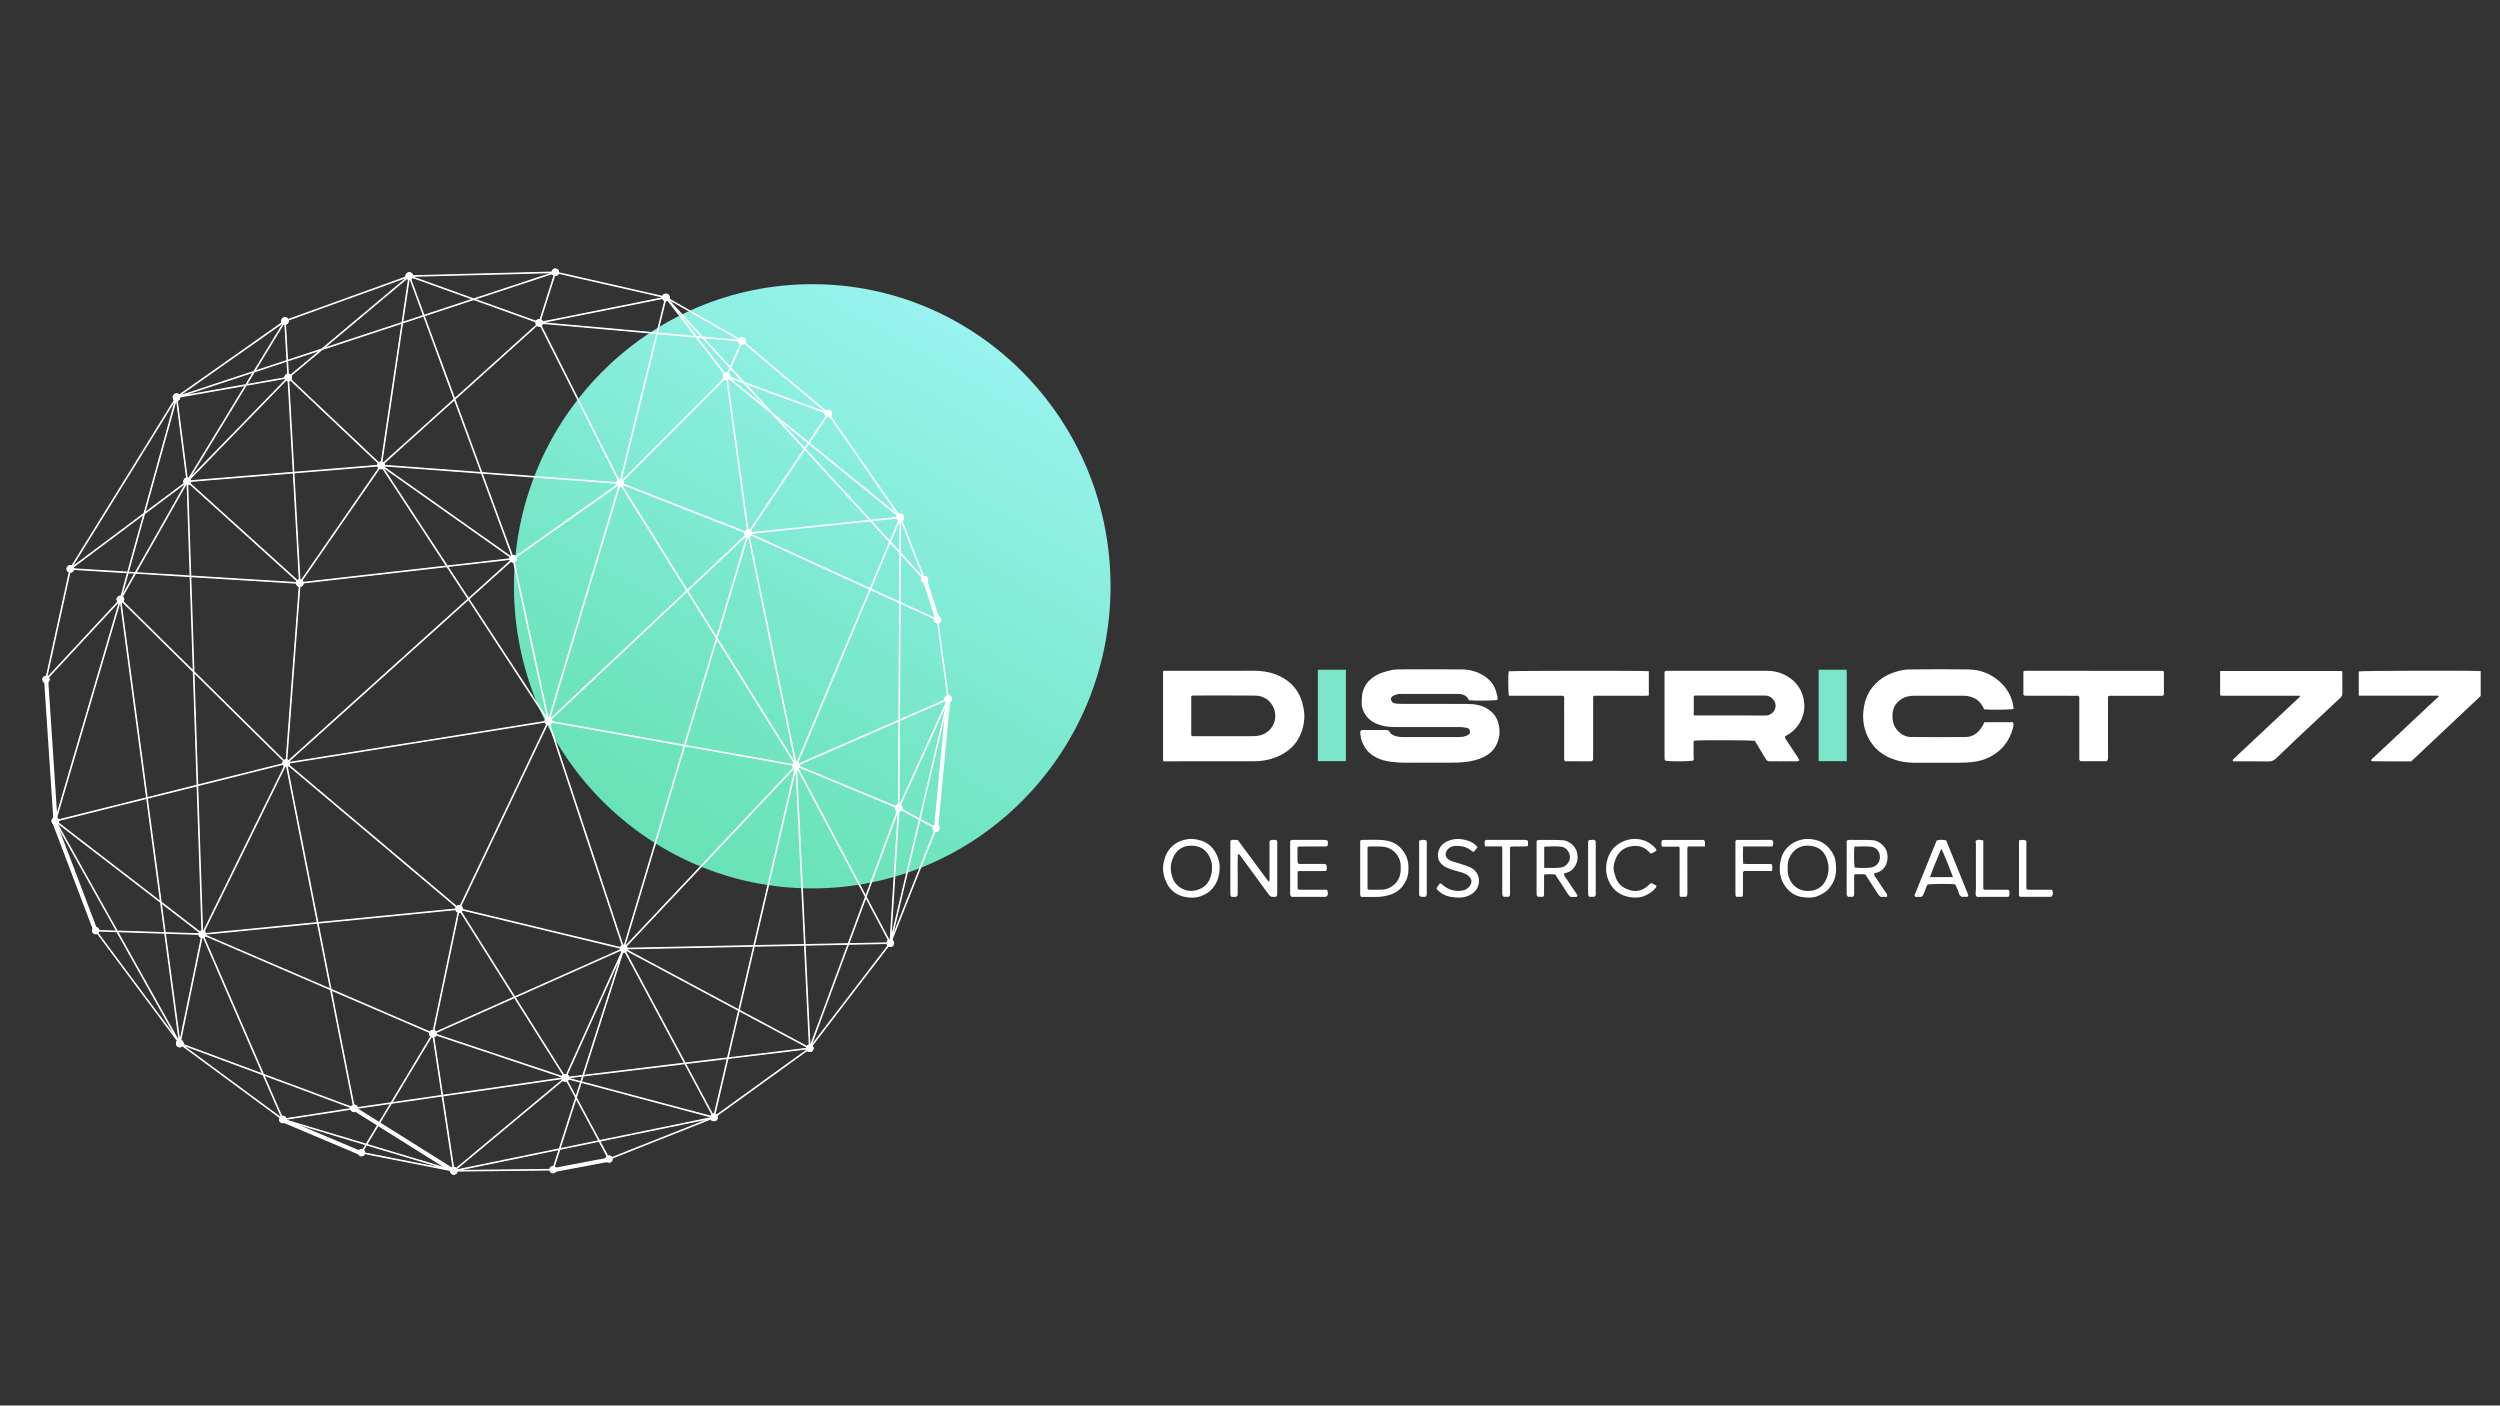 <?xml version="1.0" encoding="utf-8"?>
<!-- Generator: Adobe Illustrator 27.0.1, SVG Export Plug-In . SVG Version: 6.00 Build 0)  -->
<svg version="1.1" id="Слой_1" xmlns="http://www.w3.org/2000/svg" xmlns:xlink="http://www.w3.org/1999/xlink" x="0px" y="0px"
	 viewBox="0 0 1366 768" style="enable-background:new 0 0 1366 768;" xml:space="preserve">
<rect x="0" y="0" width="1366" height="768" fill="#333333" stroke="none"/>
<style type="text/css">
	.st0{fill:url(#SVGID_1_);}
	.st1{fill:#FFFFFF;stroke:#FFFFFF;stroke-width:0.586;}
	.st2{fill:#FFFFFF;stroke:#FFFFFF;stroke-width:0.826;stroke-miterlimit:10;}
	.st3{fill:#7AE5C9;}
	.st4{fill:#FFFFFF;}
</style>
<g>
	<g>
		<linearGradient id="SVGID_1_" gradientUnits="userSpaceOnUse" x1="361.521" y1="462.88" x2="526.104" y2="177.815">
			<stop  offset="0" style="stop-color:#68E2B6"/>
			<stop  offset="0.297" style="stop-color:#73E6C3"/>
			<stop  offset="0.845" style="stop-color:#90F0E5"/>
			<stop  offset="1" style="stop-color:#99F3F0"/>
		</linearGradient>
		<ellipse class="st0" cx="443.81" cy="320.35" rx="162.99" ry="165.07"/>
		<g>
			<path class="st1" d="M247.95,639.88c-0.01,0-0.02,0-0.03,0l-50.43-9.92c-0.05-0.01-0.09-0.04-0.11-0.09
				c-0.02-0.05-0.02-0.1,0.01-0.14l2.56-4.26l-45.47-13.65l0,0h0c0,0,0,0,0,0l0,0c0,0-0.01,0-0.01-0.01l0,0c0,0,0,0,0,0h0
				c0,0,0.01,0,0,0c0,0,0,0,0,0c0,0,0,0,0,0h0c-0.01,0-0.01-0.01-0.02-0.01l-56.28-41.5h0l0,0c0,0,0,0,0,0h0c0,0,0,0,0,0h0
				c0,0,0,0,0,0h0c0,0,0.01,0,0,0c0,0,0,0,0,0h0h0c0,0,0,0,0,0l0,0c0,0,0,0,0,0l0,0c0,0,0,0,0,0l0,0c0,0,0,0,0,0h0c0,0,0,0,0,0
				c0,0,0,0,0,0c0,0,0,0,0,0c0,0,0,0,0,0c0,0,0,0,0,0l0,0c0,0,0,0,0,0v0c0,0,0,0,0,0c0,0,0,0,0,0l-45.95-61.68
				c-0.04-0.05-0.04-0.11-0.01-0.16c0.03-0.05,0.07-0.07,0.14-0.08l11.41,0.38L30.1,448.65c-0.01-0.03-0.02-0.06-0.02-0.08v0
				c0,0,0,0,0,0v0l0,0c0-0.01,0-0.02,0.01-0.03l35.38-120.4l-40.21,43.24c-0.05,0.05-0.12,0.07-0.19,0.03
				c-0.06-0.03-0.09-0.1-0.08-0.17l13.28-60.42c0-0.02,0.01-0.03,0.02-0.05l0,0c0,0,0,0,0,0l0,0c0,0,0,0,0,0l58.03-93.8
				c0-0.01,0.01-0.02,0.02-0.03v0l0,0c0,0,0.01-0.01,0.01-0.01l0,0c0,0,0,0,0,0l0,0c0,0,0,0,0.01,0l59.27-41.69c0,0,0,0,0.01,0l0,0
				c0,0,0,0,0,0c0,0,0,0,0,0c0.01-0.01,0.02-0.01,0.03-0.01l67.9-24.52c0.01,0,0.02-0.01,0.02-0.01c0.01,0,0.02,0,0.03,0l79.81-2.07
				c0.01,0,0.02,0,0.02,0l0,0c0,0,0,0,0,0c0.01,0,0.01,0,0.02,0l60.4,13.76c0.01,0,0.02,0,0.02,0.01l0,0l0,0
				c0.01,0,0.02,0.01,0.02,0.01l41.61,23.73c0.01,0.01,0.02,0.01,0.02,0.02l47.14,39.69c0.01,0.01,0.02,0.02,0.03,0.03l39.31,56.77
				c0.01,0.01,0.01,0.02,0.02,0.02c0,0,0,0,0,0v0c0,0,0,0.01,0,0.01l13.26,33.95c0.03,0.07,0,0.15-0.06,0.19
				c-0.07,0.04-0.14,0.03-0.2-0.03l-13.1-14.29l-0.15,26.66l20.51,9.37c0.05,0.02,0.08,0.07,0.09,0.12l5.85,43.25
				c0,0.01,0,0.03,0,0.04c0,0.01,0,0.01,0,0.02l-15.58,65.68l8.82,4.76c0.07,0.04,0.1,0.12,0.07,0.19l-24.96,62.8c0,0,0,0,0,0l0,0
				c0,0,0,0,0,0l0,0v0l0,0v0l0,0c0,0,0,0,0,0l0,0c0,0,0,0,0,0c-0.01,0.01-0.01,0.02-0.02,0.03l-44.02,57.45c0,0,0,0,0,0l0,0l0,0l0,0
				c0,0,0,0,0,0l0,0l0,0c0,0,0,0,0,0l0,0c0,0,0,0,0,0c0,0,0,0,0,0c0,0,0,0,0,0c-0.01,0.01-0.02,0.02-0.03,0.03l-52.36,37.78
				c-0.01,0.01-0.02,0.02-0.04,0.02l-57.32,22.75c-0.08,0.03-0.16,0-0.19-0.07l-5.27-9.79L305.86,628l-3.56,11.15
				c-0.02,0.06-0.08,0.11-0.15,0.11L247.95,639.88C247.95,639.88,247.95,639.88,247.95,639.88z M305.51,628.07l-55.95,11.49
				l52.48-0.61L305.51,628.07z M200.4,625.3l47.35,14.21l-6.18-40.68l-27.7,4.01L200.4,625.3z M308.86,589.17l-60.34,50.28
				l57.1-11.72l8.94-27.97L308.86,589.17z M241.89,598.79l6.17,40.65l60.33-50.27L241.89,598.79z M197.76,629.7l47.11,9.26
				l-44.62-13.4L197.76,629.7z M327.68,623.52l5.16,9.59l55.55-22.05L327.68,623.52z M314.76,600.15l-8.79,27.51l21.24-4.36
				L314.76,600.15z M155.21,611.73l44.89,13.47l13.39-22.31l-19.93,2.88l0,0L155.21,611.73z M314.89,599.74l12.64,23.5l61.88-12.7
				l-71.85-19.14L314.89,599.74z M144.15,587.43l10.45,24.08l38.33-5.94L144.15,587.43z M99.2,570.71l54.94,40.5l-10.39-23.94
				L99.2,570.71z M317.65,591.1l72.13,19.21l-15.58-29.12l-55.53,6.72L317.65,591.1z M397.78,578.33l-7.45,31.85L441.87,573
				L397.78,578.33z M374.53,581.15l15.49,28.97l7.42-31.74L374.53,581.15z M180.97,540.97l12.69,64.49l20.03-2.9l22.65-37.72
				L180.97,540.97z M143.98,587.03l49.36,18.35l-12.71-64.57l-69.76-30.08L143.98,587.03z M236.48,565.21l-22.39,37.29l27.45-3.97
				L236.48,565.21z M309.21,589.18l5.48,10.18l2.57-8.04L309.21,589.18z M236.76,564.99l5.08,33.49l66.4-9.61L236.76,564.99z
				 M309.73,588.99l7.63,2.03l0.98-3.07L309.73,588.99z M339.78,520.85l-30.62,67.9l9.28-1.12L339.78,520.85z M236.99,564.74
				l71.56,23.91l-27.42-43.58L236.99,564.74z M281.41,544.94l27.47,43.67l31.56-69.98L281.41,544.94z M340.79,518.71l-22.01,68.87
				l55.27-6.69L340.79,518.71z M98.4,570.09l45.18,16.8l-32.96-75.93L98.4,570.09z M341.13,518.69l33.25,62.16l23.15-2.8l6.06-25.92
				L341.13,518.69z M403.87,552.29l-6.01,25.73l44.1-5.34L403.87,552.29z M403.94,551.98l38.35,20.53l-2.69-56.07L412.11,517
				L403.94,551.98z M439.91,516.43l2.66,55.58l20.76-56.06L439.91,516.43z M463.66,515.94l-20.71,55.92l43.2-56.38L463.66,515.94z
				 M64.22,509.05l33.74,60.34l-7.95-59.49L64.22,509.05z M90.32,509.92l7.93,59.34l12.12-58.67L90.32,509.92z M52.58,508.67
				l44.35,59.53l-33.07-59.15L52.58,508.67z M180.9,540.6l55.55,23.95l14.2-67.72l-76.88,7.56L180.9,540.6z M250.92,497.06
				l-14.14,67.44l44.18-19.7L250.92,497.06z M341.35,518.46l62.31,33.36l8.14-34.81L341.35,518.46z M251.19,496.9l30.06,47.78
				l59.03-26.31L251.19,496.9z M111.18,510.54l69.38,29.91l-7.09-36.03L111.18,510.54z M434.76,418.77l-93.64,99.38l70.75-1.46
				L434.76,418.77z M251.07,496.55l89.45,21.55l-40.86-123.61L251.07,496.55z M299.92,394.28l40.83,123.52l33.1-110.32
				L299.92,394.28z M374.15,407.53l-33.06,110.2l93.64-99.38L374.15,407.53z M434.94,419.36l-22.75,97.33l27.39-0.57L434.94,419.36z
				 M435.23,418.93l4.66,97.19l23.55-0.49l9.47-25.58L435.23,418.93z M473.11,490.42l-9.33,25.21l22.44-0.46L473.11,490.42z
				 M473.25,490.03l13.1,24.72l4.48-72.21L473.25,490.03z M491.2,441.76l-4.45,71.77l15.6-65.75L491.2,441.76z M502.62,447.93
				l-15.51,65.36l24.13-60.7L502.62,447.93z M90.28,509.61l19.81,0.66l-21.98-16.93L90.28,509.61z M156.35,417.48l-45.52,92.78
				l62.57-6.15L156.35,417.48z M88.05,492.91l22.35,17.21l-2.68-80.77l-27.25,6.82L88.05,492.91z M108.02,429.27l2.68,80.55
				l45.43-92.59L108.02,429.27z M64.05,508.74l25.92,0.86l-2.21-16.53l-57.02-43.91L64.05,508.74z M156.65,417.41l17.06,86.68
				l76.76-7.54L156.65,417.41z M156.77,417.1l94.03,79.3l48.63-102.13L156.77,417.1z M30.58,448.65l57.12,43.99l-7.54-56.4
				L30.58,448.65z M435.38,418.56l37.68,71.11l17.8-48.07L435.38,418.56z M65.74,328.29L30.46,448.36l49.67-12.43L65.74,328.29z
				 M491.26,441.44l11.16,6.03l15.2-64.05L491.26,441.44z M435.44,418.25l55.47,23.03l0.26-47.41L435.44,418.25z M491.47,393.73
				l-0.26,47.05l26.6-58.58L491.47,393.73z M66.01,327.98l14.42,107.88l27.28-6.83l-2.06-61.93L66.01,327.98z M105.97,367.42
				l2.05,61.53l48.1-12.04L105.97,367.42z M374.24,407.24l60.48,10.8l-43.03-68.97L374.24,407.24z M475.58,322.06l-40.25,95.89
				l55.83-24.43l0.35-64.19L475.58,322.06z M409.04,291.69l26.05,126.04l40.21-95.79L409.04,291.69z M391.81,348.67l42.9,68.76
				L408.8,292.05L391.81,348.67z M255.97,327.53l-99.06,89.24l142.52-22.8L255.97,327.53z M105.95,366.97l50.33,49.69l7.36-97.93
				l-59.41-3.66L105.95,366.97z M163.95,318.72l-7.35,97.91l99.2-89.36l-11.58-17.69L163.95,318.72z M300.02,393.98l73.92,13.2
				l17.54-58.46l-16.03-25.69L300.02,393.98z M338.86,264.38L300,393.57l75.28-70.81L338.86,264.38z M280.59,305.36l19.12,88.1
				l38.82-129.06L280.59,305.36z M491.83,329.48l-0.35,63.91l26.48-11.59l-5.82-43.05L491.83,329.48z M256.2,327.32l43.16,65.98
				l-19.04-87.71L256.2,327.32z M38.54,311.02l-13.13,59.74l40.25-43.28l4.03-14.54L38.54,311.02z M65.99,327.52l39.64,39.13
				l-1.72-51.61l-29.82-1.84L65.99,327.52z M375.68,322.81l15.91,25.51l16.92-56.39L375.68,322.81z M475.7,321.78l15.82,7.22
				l0.15-26.85l-5.3-5.78L475.7,321.78z M244.56,309.53l11.46,17.52l23.93-21.56L244.56,309.53z M70.01,312.95l-3.72,13.42
				l7.47-13.19L70.01,312.95z M339.19,264.32l36.32,58.22l33.03-31.07L339.19,264.32z M409.41,291.51l66.01,30.13l10.72-25.53
				l-10.57-11.53L409.41,291.51z M104.22,314.75l59.16,3.65l-60.86-55.02L104.22,314.75z M208.24,254.57l-44.11,63.82l79.9-9.11
				L208.24,254.57z M102.71,263.14l60.92,55.07l-3.36-59.81L102.71,263.14z M160.58,258.37l3.36,59.75l43.99-63.65L160.58,258.37z
				 M491.98,302.03l12.77,13.93l-12.67-32.43L491.98,302.03z M74.27,312.91l29.64,1.83l-1.7-51.16L74.27,312.91z M70.09,312.65
				l3.83,0.24l27.92-49.3l-22.89,17.13L70.09,312.65z M38.85,310.72l30.93,1.91l8.77-31.61L38.85,310.72z M96.01,218.06
				l-57.03,92.18l39.7-29.71L96.01,218.06z M208.81,254.88l35.57,54.36l35.63-4.06L208.81,254.88z M263.4,258.55l17.1,46.49
				l57.87-40.91L263.4,258.55z M208.79,254.49l71.32,50.39l-17.04-46.35L208.79,254.49z M486.5,296.05l5.17,5.64l0.1-18.19
				L486.5,296.05z M475.95,284.55l10.32,11.25l5.42-12.9L475.95,284.55z M439.72,245.5l-30.58,45.73l66.16-6.93L439.72,245.5z
				 M339.09,263.95l69.55,27.23l-11.72-85.23L339.09,263.95z M397.24,205.99l11.69,85.01l30.58-45.73l-17.74-19.35L397.24,205.99z
				 M439.9,245.23l35.79,39.03l15.85-1.66l-49.65-40.34L439.9,245.23z M442.06,242l49.12,39.91l-38.57-55.69L442.06,242z
				 M96.4,217.83l-17.31,62.39l23.09-17.28L96.4,217.83z M263.28,258.23l75.26,5.6l-43.89-87.2l-46.1,41.54L263.28,258.23z
				 M294.97,176.56l43.79,87l20.07-81.31L294.97,176.56z M359.14,182.28l-20.05,81.22l57.73-57.9l-16.5-21.44L359.14,182.28z
				 M157.36,206.64l-54.62,56.18l57.51-4.74L157.36,206.64z M96.63,217.18l5.81,45.38l31.67-51.99L96.63,217.18z M134.51,210.5
				l-31.32,51.42l53.86-55.4L134.51,210.5z M208.61,254.16l54.33,4.04l-14.64-39.81L208.61,254.16z M157.67,206.66l2.89,51.4
				l47.33-3.9L157.67,206.66z M157.73,206.29l50.41,47.68l11.51-77.4L176,190.97L157.73,206.29z M219.98,176.47l-11.52,77.42
				l39.73-35.8l-16.7-45.42L219.98,176.47z M423.42,227.25L439.69,245l1.96-2.93L423.42,227.25z M421.98,225.69l19.84,16.12
				l10.55-15.78l-45.26-16.56L421.98,225.69z M406.65,208.97l45.18,16.53l-46.31-38.99l-6.27,14.4L406.65,208.97z M397.85,206.08
				l22.48,18.27l-13.85-15.11L397.85,206.08z M231.79,172.57l16.65,45.29l45.97-41.42l-35.59-12.79L231.79,172.57z M155.21,175.92
				L97.4,216.58l41.36-13.64L155.21,175.92z M138.51,203.34l-39.97,13.18l35.78-6.31L138.51,203.34z M138.96,203.19l-4.23,6.95
				l22.6-3.99l-0.51-8.86L138.96,203.19z M397.24,205.53l8.78,3.21l-6.9-7.53L397.24,205.53z M157.13,197.2l0.5,8.77l17.57-14.73
				L157.13,197.2z M380.74,184.21L397,205.32l1.9-4.35l-15.12-16.49L380.74,184.21z M155.6,175.87l-16.39,26.92l17.6-5.81
				L155.6,175.87z M384.23,184.52l14.8,16.14l6.22-14.26L384.23,184.52z M155.89,175.47l1.22,21.41l18.73-6.18l47.02-39.41
				L155.89,175.47z M223.42,151.22l-46.78,39.21l43.06-14.2L223.42,151.22z M383.92,184.18l20.86,1.86l-40.14-22.89L383.92,184.18z
				 M380.49,183.87l2.98,0.27l-17.29-18.85L380.49,183.87z M359.22,181.98l20.85,1.86l-16.14-20.96L359.22,181.98z M295.79,176.32
				l63.12,5.63l4.74-19.22L295.79,176.32z M259.3,163.49l35.31,12.69l8.6-27.17L259.3,163.49z M303.55,148.95l-8.62,27.23
				l68.18-13.66L303.55,148.95z M223.7,151.47l-3.67,24.66l11.36-3.75L223.7,151.47z M223.89,151.1l7.79,21.18l26.67-8.8
				L223.89,151.1z M224.46,150.98l34.37,12.35l43.58-14.38L224.46,150.98z"/>
			<g>
				<path class="st1" d="M210.01,254.29c0-0.98-0.79-1.77-1.77-1.77c-0.98,0-1.77,0.79-1.77,1.77s0.79,1.77,1.77,1.77
					C209.22,256.06,210.01,255.27,210.01,254.29z"/>
				<path class="st1" d="M493.7,282.72c0-0.98-0.79-1.77-1.77-1.77c-0.98,0-1.77,0.79-1.77,1.77c0,0.98,0.79,1.77,1.77,1.77
					C492.9,284.49,493.7,283.7,493.7,282.72z"/>
				<path class="st1" d="M506.96,316.67c0-0.98-0.79-1.77-1.77-1.77c-0.98,0-1.77,0.79-1.77,1.77c0,0.98,0.79,1.77,1.77,1.77
					C506.17,318.44,506.96,317.65,506.96,316.67z"/>
				<path class="st1" d="M365.63,162.53c0-0.98-0.79-1.77-1.77-1.77c-0.98,0-1.77,0.79-1.77,1.77c0,0.98,0.79,1.77,1.77,1.77
					C364.83,164.3,365.63,163.5,365.63,162.53z"/>
				<path class="st1" d="M305.22,148.77c0-0.98-0.79-1.77-1.77-1.77c-0.98,0-1.77,0.79-1.77,1.77c0,0.98,0.79,1.77,1.77,1.77
					C304.42,150.54,305.22,149.74,305.22,148.77z"/>
				<path class="st1" d="M98.22,217.05c0-0.98-0.79-1.77-1.77-1.77c-0.98,0-1.77,0.79-1.77,1.77c0,0.98,0.79,1.77,1.77,1.77
					C97.43,218.82,98.22,218.03,98.22,217.05z"/>
				<path class="st1" d="M67.57,327.55c0-0.98-0.79-1.77-1.77-1.77c-0.98,0-1.77,0.79-1.77,1.77c0,0.98,0.79,1.77,1.77,1.77
					C66.77,329.32,67.57,328.53,67.57,327.55z"/>
				<path class="st1" d="M104.11,263.01c0-0.98-0.79-1.77-1.77-1.77c-0.98,0-1.77,0.79-1.77,1.77c0,0.98,0.79,1.77,1.77,1.77
					C103.32,264.78,104.11,263.99,104.11,263.01z"/>
				<path class="st1" d="M112.33,510.44c0-0.98-0.79-1.77-1.77-1.77c-0.98,0-1.77,0.79-1.77,1.77c0,0.98,0.79,1.77,1.77,1.77
					C111.54,512.21,112.33,511.42,112.33,510.44z"/>
				<path class="st1" d="M238.33,564.76c0-0.98-0.79-1.77-1.77-1.77s-1.77,0.79-1.77,1.77c0,0.98,0.79,1.77,1.77,1.77
					S238.33,565.74,238.33,564.76z"/>
				<path class="st1" d="M252.62,496.66c0-0.98-0.79-1.77-1.77-1.77c-0.98,0-1.77,0.79-1.77,1.77c0,0.98,0.79,1.77,1.77,1.77
					C251.83,498.42,252.62,497.63,252.62,496.66z"/>
				<path class="st1" d="M112.33,510.44c0-0.98-0.79-1.77-1.77-1.77c-0.98,0-1.77,0.79-1.77,1.77c0,0.98,0.79,1.77,1.77,1.77
					C111.54,512.21,112.33,511.42,112.33,510.44z"/>
				<path class="st1" d="M158.18,417c0-0.98-0.79-1.77-1.77-1.77c-0.98,0-1.77,0.79-1.77,1.77c0,0.98,0.79,1.77,1.77,1.77
					C157.39,418.77,158.18,417.98,158.18,417z"/>
				<path class="st1" d="M195.31,605.63c0-0.98-0.79-1.77-1.77-1.77c-0.98,0-1.77,0.79-1.77,1.77s0.79,1.77,1.77,1.77
					C194.52,607.4,195.31,606.61,195.31,605.63z"/>
				<path class="st1" d="M310.68,588.93c0-0.98-0.79-1.77-1.77-1.77c-0.98,0-1.77,0.79-1.77,1.77c0,0.98,0.79,1.77,1.77,1.77
					C309.89,590.7,310.68,589.91,310.68,588.93z"/>
				<path class="st1" d="M249.71,639.73c0-0.98-0.79-1.77-1.77-1.77c-0.98,0-1.77,0.79-1.77,1.77c0,0.98,0.79,1.77,1.77,1.77
					C248.92,641.5,249.71,640.71,249.71,639.73z"/>
				<path class="st1" d="M238.33,564.76c0-0.98-0.79-1.77-1.77-1.77s-1.77,0.79-1.77,1.77c0,0.98,0.79,1.77,1.77,1.77
					S238.33,565.74,238.33,564.76z"/>
				<path class="st1" d="M199.28,629.81c0-0.98-0.79-1.77-1.77-1.77c-0.98,0-1.77,0.79-1.77,1.77s0.79,1.77,1.77,1.77
					C198.49,631.58,199.28,630.79,199.28,629.81z"/>
				<path class="st1" d="M249.71,639.73c0-0.98-0.79-1.77-1.77-1.77c-0.98,0-1.77,0.79-1.77,1.77c0,0.98,0.79,1.77,1.77,1.77
					C248.92,641.5,249.71,640.71,249.71,639.73z"/>
				<path class="st1" d="M156.28,611.68c0-0.98-0.79-1.77-1.77-1.77c-0.98,0-1.77,0.79-1.77,1.77c0,0.98,0.79,1.77,1.77,1.77
					C155.49,613.45,156.28,612.66,156.28,611.68z"/>
				<path class="st1" d="M195.31,605.63c0-0.98-0.79-1.77-1.77-1.77c-0.98,0-1.77,0.79-1.77,1.77s0.79,1.77,1.77,1.77
					C194.52,607.4,195.31,606.61,195.31,605.63z"/>
				<path class="st1" d="M99.99,570.18c0-0.98-0.79-1.77-1.77-1.77c-0.98,0-1.77,0.79-1.77,1.77c0,0.98,0.79,1.77,1.77,1.77
					C99.2,571.95,99.99,571.16,99.99,570.18z"/>
				<path class="st1" d="M156.28,611.68c0-0.98-0.79-1.77-1.77-1.77c-0.98,0-1.77,0.79-1.77,1.77c0,0.98,0.79,1.77,1.77,1.77
					C155.49,613.45,156.28,612.66,156.28,611.68z"/>
				<path class="st1" d="M112.33,510.44c0-0.98-0.79-1.77-1.77-1.77c-0.98,0-1.77,0.79-1.77,1.77c0,0.98,0.79,1.77,1.77,1.77
					C111.54,512.21,112.33,511.42,112.33,510.44z"/>
				<path class="st1" d="M99.99,570.18c0-0.98-0.79-1.77-1.77-1.77c-0.98,0-1.77,0.79-1.77,1.77c0,0.98,0.79,1.77,1.77,1.77
					C99.2,571.95,99.99,571.16,99.99,570.18z"/>
				<path class="st1" d="M54.04,508.5c0-0.98-0.79-1.77-1.77-1.77c-0.98,0-1.77,0.79-1.77,1.77c0,0.98,0.79,1.77,1.77,1.77
					C53.25,510.27,54.04,509.48,54.04,508.5z"/>
				<path class="st1" d="M112.33,510.44c0-0.98-0.79-1.77-1.77-1.77c-0.98,0-1.77,0.79-1.77,1.77c0,0.98,0.79,1.77,1.77,1.77
					C111.54,512.21,112.33,511.42,112.33,510.44z"/>
				<path class="st1" d="M32,448.58c0-0.98-0.79-1.77-1.77-1.77s-1.77,0.79-1.77,1.77c0,0.98,0.79,1.77,1.77,1.77
					S32,449.56,32,448.58z"/>
				<path class="st1" d="M99.99,570.18c0-0.98-0.79-1.77-1.77-1.77c-0.98,0-1.77,0.79-1.77,1.77c0,0.98,0.79,1.77,1.77,1.77
					C99.2,571.95,99.99,571.16,99.99,570.18z"/>
				<path class="st1" d="M67.57,327.55c0-0.98-0.79-1.77-1.77-1.77c-0.98,0-1.77,0.79-1.77,1.77c0,0.98,0.79,1.77,1.77,1.77
					C66.77,329.32,67.57,328.53,67.57,327.55z"/>
				<path class="st1" d="M158.18,417c0-0.98-0.79-1.77-1.77-1.77c-0.98,0-1.77,0.79-1.77,1.77c0,0.98,0.79,1.77,1.77,1.77
					C157.39,418.77,158.18,417.98,158.18,417z"/>
				<path class="st1" d="M32,448.58c0-0.98-0.79-1.77-1.77-1.77s-1.77,0.79-1.77,1.77c0,0.98,0.79,1.77,1.77,1.77
					S32,449.56,32,448.58z"/>
				<path class="st1" d="M67.57,327.55c0-0.98-0.79-1.77-1.77-1.77c-0.98,0-1.77,0.79-1.77,1.77c0,0.98,0.79,1.77,1.77,1.77
					C66.77,329.32,67.57,328.53,67.57,327.55z"/>
				<path class="st1" d="M26.91,371.28c0-0.98-0.79-1.77-1.77-1.77s-1.77,0.79-1.77,1.77c0,0.98,0.79,1.77,1.77,1.77
					S26.91,372.25,26.91,371.28z"/>
				<path class="st1" d="M40.19,310.85c0-0.98-0.79-1.77-1.77-1.77c-0.98,0-1.77,0.79-1.77,1.77c0,0.98,0.79,1.77,1.77,1.77
					C39.4,312.62,40.19,311.83,40.19,310.85z"/>
				<path class="st1" d="M165.57,318.58c0-0.98-0.79-1.77-1.77-1.77c-0.98,0-1.77,0.79-1.77,1.77c0,0.98,0.79,1.77,1.77,1.77
					C164.78,320.35,165.57,319.56,165.57,318.58z"/>
				<path class="st1" d="M158.18,417c0-0.98-0.79-1.77-1.77-1.77c-0.98,0-1.77,0.79-1.77,1.77c0,0.98,0.79,1.77,1.77,1.77
					C157.39,418.77,158.18,417.98,158.18,417z"/>
				<path class="st1" d="M252.62,496.66c0-0.98-0.79-1.77-1.77-1.77c-0.98,0-1.77,0.79-1.77,1.77c0,0.98,0.79,1.77,1.77,1.77
					C251.83,498.42,252.62,497.63,252.62,496.66z"/>
				<path class="st1" d="M310.68,588.93c0-0.98-0.79-1.77-1.77-1.77c-0.98,0-1.77,0.79-1.77,1.77c0,0.98,0.79,1.77,1.77,1.77
					C309.89,590.7,310.68,589.91,310.68,588.93z"/>
				<path class="st1" d="M238.33,564.76c0-0.98-0.79-1.77-1.77-1.77s-1.77,0.79-1.77,1.77c0,0.98,0.79,1.77,1.77,1.77
					S238.33,565.74,238.33,564.76z"/>
				<path class="st1" d="M342.52,518.32c0-0.98-0.79-1.77-1.77-1.77c-0.98,0-1.77,0.79-1.77,1.77c0,0.98,0.79,1.77,1.77,1.77
					C341.73,520.09,342.52,519.29,342.52,518.32z"/>
				<path class="st1" d="M252.62,496.66c0-0.98-0.79-1.77-1.77-1.77c-0.98,0-1.77,0.79-1.77,1.77c0,0.98,0.79,1.77,1.77,1.77
					C251.83,498.42,252.62,497.63,252.62,496.66z"/>
				<path class="st1" d="M301.46,394.08c0-0.98-0.79-1.77-1.77-1.77c-0.98,0-1.77,0.79-1.77,1.77c0,0.98,0.79,1.77,1.77,1.77
					C300.67,395.85,301.46,395.06,301.46,394.08z"/>
				<path class="st1" d="M158.18,417c0-0.98-0.79-1.77-1.77-1.77c-0.98,0-1.77,0.79-1.77,1.77c0,0.98,0.79,1.77,1.77,1.77
					C157.39,418.77,158.18,417.98,158.18,417z"/>
				<path class="st1" d="M282.19,305.29c0-0.98-0.79-1.77-1.77-1.77c-0.98,0-1.77,0.79-1.77,1.77c0,0.98,0.79,1.77,1.77,1.77
					C281.4,307.06,282.19,306.27,282.19,305.29z"/>
				<path class="st1" d="M165.57,318.58c0-0.98-0.79-1.77-1.77-1.77c-0.98,0-1.77,0.79-1.77,1.77c0,0.98,0.79,1.77,1.77,1.77
					C164.78,320.35,165.57,319.56,165.57,318.58z"/>
				<path class="st1" d="M104.11,263.01c0-0.98-0.79-1.77-1.77-1.77c-0.98,0-1.77,0.79-1.77,1.77c0,0.98,0.79,1.77,1.77,1.77
					C103.32,264.78,104.11,263.99,104.11,263.01z"/>
				<path class="st1" d="M40.19,310.85c0-0.98-0.79-1.77-1.77-1.77c-0.98,0-1.77,0.79-1.77,1.77c0,0.98,0.79,1.77,1.77,1.77
					C39.4,312.62,40.19,311.83,40.19,310.85z"/>
				<path class="st1" d="M98.22,217.05c0-0.98-0.79-1.77-1.77-1.77c-0.98,0-1.77,0.79-1.77,1.77c0,0.98,0.79,1.77,1.77,1.77
					C97.43,218.82,98.22,218.03,98.22,217.05z"/>
				<path class="st1" d="M104.11,263.01c0-0.98-0.79-1.77-1.77-1.77c-0.98,0-1.77,0.79-1.77,1.77c0,0.98,0.79,1.77,1.77,1.77
					C103.32,264.78,104.11,263.99,104.11,263.01z"/>
				<path class="st1" d="M210.01,254.29c0-0.98-0.79-1.77-1.77-1.77c-0.98,0-1.77,0.79-1.77,1.77s0.79,1.77,1.77,1.77
					C209.22,256.06,210.01,255.27,210.01,254.29z"/>
				<path class="st1" d="M165.57,318.58c0-0.98-0.79-1.77-1.77-1.77c-0.98,0-1.77,0.79-1.77,1.77c0,0.98,0.79,1.77,1.77,1.77
					C164.78,320.35,165.57,319.56,165.57,318.58z"/>
				<path class="st1" d="M159.26,206.28c0-0.98-0.79-1.77-1.77-1.77s-1.77,0.79-1.77,1.77c0,0.98,0.79,1.77,1.77,1.77
					S159.26,207.26,159.26,206.28z"/>
				<path class="st1" d="M104.11,263.01c0-0.98-0.79-1.77-1.77-1.77c-0.98,0-1.77,0.79-1.77,1.77c0,0.98,0.79,1.77,1.77,1.77
					C103.32,264.78,104.11,263.99,104.11,263.01z"/>
				<path class="st1" d="M157.5,175.36c0-0.98-0.79-1.77-1.77-1.77c-0.98,0-1.77,0.79-1.77,1.77s0.79,1.77,1.77,1.77
					C156.71,177.13,157.5,176.34,157.5,175.36z"/>
				<path class="st1" d="M98.22,217.05c0-0.98-0.79-1.77-1.77-1.77c-0.98,0-1.77,0.79-1.77,1.77c0,0.98,0.79,1.77,1.77,1.77
					C97.43,218.82,98.22,218.03,98.22,217.05z"/>
				<path class="st1" d="M159.26,206.28c0-0.98-0.79-1.77-1.77-1.77s-1.77,0.79-1.77,1.77c0,0.98,0.79,1.77,1.77,1.77
					S159.26,207.26,159.26,206.28z"/>
				<path class="st1" d="M157.5,175.36c0-0.98-0.79-1.77-1.77-1.77c-0.98,0-1.77,0.79-1.77,1.77s0.79,1.77,1.77,1.77
					C156.71,177.13,157.5,176.34,157.5,175.36z"/>
				<path class="st1" d="M225.4,150.84c0-0.98-0.79-1.77-1.77-1.77c-0.98,0-1.77,0.79-1.77,1.77c0,0.98,0.79,1.77,1.77,1.77
					C224.61,152.61,225.4,151.82,225.4,150.84z"/>
				<path class="st1" d="M159.26,206.28c0-0.98-0.79-1.77-1.77-1.77s-1.77,0.79-1.77,1.77c0,0.98,0.79,1.77,1.77,1.77
					S159.26,207.26,159.26,206.28z"/>
				<path class="st1" d="M210.01,254.29c0-0.98-0.79-1.77-1.77-1.77c-0.98,0-1.77,0.79-1.77,1.77s0.79,1.77,1.77,1.77
					C209.22,256.06,210.01,255.27,210.01,254.29z"/>
				<path class="st1" d="M301.46,394.08c0-0.98-0.79-1.77-1.77-1.77c-0.98,0-1.77,0.79-1.77,1.77c0,0.98,0.79,1.77,1.77,1.77
					C300.67,395.85,301.46,395.06,301.46,394.08z"/>
				<path class="st1" d="M342.52,518.32c0-0.98-0.79-1.77-1.77-1.77c-0.98,0-1.77,0.79-1.77,1.77c0,0.98,0.79,1.77,1.77,1.77
					C341.73,520.09,342.52,519.29,342.52,518.32z"/>
				<path class="st1" d="M303.92,639.1c0-0.98-0.79-1.77-1.77-1.77c-0.98,0-1.77,0.79-1.77,1.77c0,0.98,0.79,1.77,1.77,1.77
					C303.13,640.87,303.92,640.08,303.92,639.1z"/>
				<path class="st1" d="M249.71,639.73c0-0.98-0.79-1.77-1.77-1.77c-0.98,0-1.77,0.79-1.77,1.77c0,0.98,0.79,1.77,1.77,1.77
					C248.92,641.5,249.71,640.71,249.71,639.73z"/>
				<circle class="st1" cx="390.09" cy="610.55" r="1.77"/>
				<path class="st1" d="M342.52,518.32c0-0.98-0.79-1.77-1.77-1.77c-0.98,0-1.77,0.79-1.77,1.77c0,0.98,0.79,1.77,1.77,1.77
					C341.73,520.09,342.52,519.29,342.52,518.32z"/>
				<path class="st1" d="M310.68,588.93c0-0.98-0.79-1.77-1.77-1.77c-0.98,0-1.77,0.79-1.77,1.77c0,0.98,0.79,1.77,1.77,1.77
					C309.89,590.7,310.68,589.91,310.68,588.93z"/>
				<path class="st1" d="M334.54,633.3c0-0.98-0.79-1.77-1.77-1.77c-0.98,0-1.77,0.79-1.77,1.77c0,0.98,0.79,1.77,1.77,1.77
					C333.75,635.07,334.54,634.28,334.54,633.3z"/>
				<circle class="st1" cx="390.09" cy="610.55" r="1.77"/>
				<path class="st1" d="M310.68,588.93c0-0.98-0.79-1.77-1.77-1.77c-0.98,0-1.77,0.79-1.77,1.77c0,0.98,0.79,1.77,1.77,1.77
					C309.89,590.7,310.68,589.91,310.68,588.93z"/>
				<path class="st1" d="M444.22,572.77c0-0.98-0.79-1.77-1.77-1.77c-0.98,0-1.77,0.79-1.77,1.77c0,0.98,0.79,1.77,1.77,1.77
					C443.43,574.54,444.22,573.75,444.22,572.77z"/>
				<path class="st1" d="M436.81,418.25c0-0.98-0.79-1.77-1.77-1.77c-0.98,0-1.77,0.79-1.77,1.77c0,0.98,0.79,1.77,1.77,1.77
					C436.02,420.02,436.81,419.23,436.81,418.25z"/>
				<circle class="st1" cx="390.09" cy="610.55" r="1.77"/>
				<path class="st1" d="M444.22,572.77c0-0.98-0.79-1.77-1.77-1.77c-0.98,0-1.77,0.79-1.77,1.77c0,0.98,0.79,1.77,1.77,1.77
					C443.43,574.54,444.22,573.75,444.22,572.77z"/>
				<path class="st1" d="M342.52,518.32c0-0.98-0.79-1.77-1.77-1.77c-0.98,0-1.77,0.79-1.77,1.77c0,0.98,0.79,1.77,1.77,1.77
					C341.73,520.09,342.52,519.29,342.52,518.32z"/>
				<path class="st1" d="M488.24,515.32c0-0.98-0.79-1.77-1.77-1.77c-0.98,0-1.77,0.79-1.77,1.77c0,0.98,0.79,1.77,1.77,1.77
					C487.45,517.09,488.24,516.29,488.24,515.32z"/>
				<path class="st1" d="M444.22,572.77c0-0.98-0.79-1.77-1.77-1.77c-0.98,0-1.77,0.79-1.77,1.77c0,0.98,0.79,1.77,1.77,1.77
					C443.43,574.54,444.22,573.75,444.22,572.77z"/>
				<path class="st1" d="M492.82,441.51c0-0.98-0.79-1.77-1.77-1.77c-0.98,0-1.77,0.79-1.77,1.77c0,0.98,0.79,1.77,1.77,1.77
					C492.03,443.27,492.82,442.48,492.82,441.51z"/>
				<path class="st1" d="M513.21,452.51c0-0.98-0.79-1.77-1.77-1.77c-0.98,0-1.77,0.79-1.77,1.77c0,0.98,0.79,1.77,1.77,1.77
					C512.41,454.28,513.21,453.49,513.21,452.51z"/>
				<path class="st1" d="M488.24,515.32c0-0.98-0.79-1.77-1.77-1.77c-0.98,0-1.77,0.79-1.77,1.77c0,0.98,0.79,1.77,1.77,1.77
					C487.45,517.09,488.24,516.29,488.24,515.32z"/>
				<path class="st1" d="M519.9,381.9c0-0.98-0.79-1.77-1.77-1.77c-0.98,0-1.77,0.79-1.77,1.77c0,0.98,0.79,1.77,1.77,1.77
					C519.1,383.66,519.9,382.87,519.9,381.9z"/>
				<path class="st1" d="M492.82,441.51c0-0.98-0.79-1.77-1.77-1.77c-0.98,0-1.77,0.79-1.77,1.77c0,0.98,0.79,1.77,1.77,1.77
					C492.03,443.27,492.82,442.48,492.82,441.51z"/>
				<path class="st1" d="M488.24,515.32c0-0.98-0.79-1.77-1.77-1.77c-0.98,0-1.77,0.79-1.77,1.77c0,0.98,0.79,1.77,1.77,1.77
					C487.45,517.09,488.24,516.29,488.24,515.32z"/>
				<path class="st1" d="M436.81,418.25c0-0.98-0.79-1.77-1.77-1.77c-0.98,0-1.77,0.79-1.77,1.77c0,0.98,0.79,1.77,1.77,1.77
					C436.02,420.02,436.81,419.23,436.81,418.25z"/>
				<path class="st1" d="M342.52,518.32c0-0.98-0.79-1.77-1.77-1.77c-0.98,0-1.77,0.79-1.77,1.77c0,0.98,0.79,1.77,1.77,1.77
					C341.73,520.09,342.52,519.29,342.52,518.32z"/>
				<path class="st1" d="M410.6,291.42c0-0.98-0.79-1.77-1.77-1.77c-0.98,0-1.77,0.79-1.77,1.77c0,0.98,0.79,1.77,1.77,1.77
					C409.8,293.19,410.6,292.4,410.6,291.42z"/>
				<path class="st1" d="M301.46,394.08c0-0.98-0.79-1.77-1.77-1.77c-0.98,0-1.77,0.79-1.77,1.77c0,0.98,0.79,1.77,1.77,1.77
					C300.67,395.85,301.46,395.06,301.46,394.08z"/>
				<path class="st1" d="M436.81,418.25c0-0.98-0.79-1.77-1.77-1.77c-0.98,0-1.77,0.79-1.77,1.77c0,0.98,0.79,1.77,1.77,1.77
					C436.02,420.02,436.81,419.23,436.81,418.25z"/>
				<path class="st1" d="M340.58,264.01c0-0.98-0.79-1.77-1.77-1.77c-0.98,0-1.77,0.79-1.77,1.77c0,0.98,0.79,1.77,1.77,1.77
					C339.79,265.78,340.58,264.99,340.58,264.01z"/>
				<path class="st1" d="M282.19,305.29c0-0.98-0.79-1.77-1.77-1.77c-0.98,0-1.77,0.79-1.77,1.77c0,0.98,0.79,1.77,1.77,1.77
					C281.4,307.06,282.19,306.27,282.19,305.29z"/>
				<path class="st1" d="M301.46,394.08c0-0.98-0.79-1.77-1.77-1.77c-0.98,0-1.77,0.79-1.77,1.77c0,0.98,0.79,1.77,1.77,1.77
					C300.67,395.85,301.46,395.06,301.46,394.08z"/>
				<path class="st1" d="M340.58,264.01c0-0.98-0.79-1.77-1.77-1.77c-0.98,0-1.77,0.79-1.77,1.77c0,0.98,0.79,1.77,1.77,1.77
					C339.79,265.78,340.58,264.99,340.58,264.01z"/>
				<path class="st1" d="M210.01,254.29c0-0.98-0.79-1.77-1.77-1.77c-0.98,0-1.77,0.79-1.77,1.77s0.79,1.77,1.77,1.77
					C209.22,256.06,210.01,255.27,210.01,254.29z"/>
				<path class="st1" d="M282.19,305.29c0-0.98-0.79-1.77-1.77-1.77c-0.98,0-1.77,0.79-1.77,1.77c0,0.98,0.79,1.77,1.77,1.77
					C281.4,307.06,282.19,306.27,282.19,305.29z"/>
				<path class="st1" d="M225.4,150.84c0-0.98-0.79-1.77-1.77-1.77c-0.98,0-1.77,0.79-1.77,1.77c0,0.98,0.79,1.77,1.77,1.77
					C224.61,152.61,225.4,151.82,225.4,150.84z"/>
				<path class="st1" d="M210.01,254.29c0-0.98-0.79-1.77-1.77-1.77c-0.98,0-1.77,0.79-1.77,1.77s0.79,1.77,1.77,1.77
					C209.22,256.06,210.01,255.27,210.01,254.29z"/>
				<path class="st1" d="M296.47,176.38c0-0.98-0.79-1.77-1.77-1.77c-0.98,0-1.77,0.79-1.77,1.77c0,0.98,0.79,1.77,1.77,1.77
					C295.68,178.15,296.47,177.36,296.47,176.38z"/>
				<path class="st1" d="M305.22,148.77c0-0.98-0.79-1.77-1.77-1.77c-0.98,0-1.77,0.79-1.77,1.77c0,0.98,0.79,1.77,1.77,1.77
					C304.42,150.54,305.22,149.74,305.22,148.77z"/>
				<path class="st1" d="M225.4,150.84c0-0.98-0.79-1.77-1.77-1.77c-0.98,0-1.77,0.79-1.77,1.77c0,0.98,0.79,1.77,1.77,1.77
					C224.61,152.61,225.4,151.82,225.4,150.84z"/>
				<path class="st1" d="M296.47,176.38c0-0.98-0.79-1.77-1.77-1.77c-0.98,0-1.77,0.79-1.77,1.77c0,0.98,0.79,1.77,1.77,1.77
					C295.68,178.15,296.47,177.36,296.47,176.38z"/>
				<path class="st1" d="M340.58,264.01c0-0.98-0.79-1.77-1.77-1.77c-0.98,0-1.77,0.79-1.77,1.77c0,0.98,0.79,1.77,1.77,1.77
					C339.79,265.78,340.58,264.99,340.58,264.01z"/>
				<path class="st1" d="M365.63,162.53c0-0.98-0.79-1.77-1.77-1.77c-0.98,0-1.77,0.79-1.77,1.77c0,0.98,0.79,1.77,1.77,1.77
					C364.83,164.3,365.63,163.5,365.63,162.53z"/>
				<path class="st1" d="M296.47,176.38c0-0.98-0.79-1.77-1.77-1.77c-0.98,0-1.77,0.79-1.77,1.77c0,0.98,0.79,1.77,1.77,1.77
					C295.68,178.15,296.47,177.36,296.47,176.38z"/>
				<path class="st1" d="M407.24,186.26c0-0.98-0.79-1.77-1.77-1.77c-0.98,0-1.77,0.79-1.77,1.77c0,0.98,0.79,1.77,1.77,1.77
					C406.45,188.02,407.24,187.23,407.24,186.26z"/>
				<path class="st1" d="M365.63,162.53c0-0.98-0.79-1.77-1.77-1.77c-0.98,0-1.77,0.79-1.77,1.77c0,0.98,0.79,1.77,1.77,1.77
					C364.83,164.3,365.63,163.5,365.63,162.53z"/>
				<path class="st1" d="M398.8,205.62c0-0.98-0.79-1.77-1.77-1.77c-0.98,0-1.77,0.79-1.77,1.77s0.79,1.77,1.77,1.77
					C398.01,207.39,398.8,206.6,398.8,205.62z"/>
				<path class="st1" d="M407.24,186.26c0-0.98-0.79-1.77-1.77-1.77c-0.98,0-1.77,0.79-1.77,1.77c0,0.98,0.79,1.77,1.77,1.77
					C406.45,188.02,407.24,187.23,407.24,186.26z"/>
				<path class="st1" d="M454.38,225.95c0-0.98-0.79-1.77-1.77-1.77c-0.98,0-1.77,0.79-1.77,1.77s0.79,1.77,1.77,1.77
					C453.59,227.72,454.38,226.92,454.38,225.95z"/>
				<path class="st1" d="M398.8,205.62c0-0.98-0.79-1.77-1.77-1.77c-0.98,0-1.77,0.79-1.77,1.77s0.79,1.77,1.77,1.77
					C398.01,207.39,398.8,206.6,398.8,205.62z"/>
				<path class="st1" d="M340.58,264.01c0-0.98-0.79-1.77-1.77-1.77c-0.98,0-1.77,0.79-1.77,1.77c0,0.98,0.79,1.77,1.77,1.77
					C339.79,265.78,340.58,264.99,340.58,264.01z"/>
				<path class="st1" d="M410.6,291.42c0-0.98-0.79-1.77-1.77-1.77c-0.98,0-1.77,0.79-1.77,1.77c0,0.98,0.79,1.77,1.77,1.77
					C409.8,293.19,410.6,292.4,410.6,291.42z"/>
				<path class="st1" d="M436.81,418.25c0-0.98-0.79-1.77-1.77-1.77c-0.98,0-1.77,0.79-1.77,1.77c0,0.98,0.79,1.77,1.77,1.77
					C436.02,420.02,436.81,419.23,436.81,418.25z"/>
				<path class="st1" d="M492.82,441.51c0-0.98-0.79-1.77-1.77-1.77c-0.98,0-1.77,0.79-1.77,1.77c0,0.98,0.79,1.77,1.77,1.77
					C492.03,443.27,492.82,442.48,492.82,441.51z"/>
				<path class="st1" d="M493.7,282.72c0-0.98-0.79-1.77-1.77-1.77c-0.98,0-1.77,0.79-1.77,1.77c0,0.98,0.79,1.77,1.77,1.77
					C492.9,284.49,493.7,283.7,493.7,282.72z"/>
				<path class="st1" d="M398.8,205.62c0-0.98-0.79-1.77-1.77-1.77c-0.98,0-1.77,0.79-1.77,1.77s0.79,1.77,1.77,1.77
					C398.01,207.39,398.8,206.6,398.8,205.62z"/>
				<path class="st1" d="M454.38,225.95c0-0.98-0.79-1.77-1.77-1.77c-0.98,0-1.77,0.79-1.77,1.77s0.79,1.77,1.77,1.77
					C453.59,227.72,454.38,226.92,454.38,225.95z"/>
				<path class="st1" d="M410.6,291.42c0-0.98-0.79-1.77-1.77-1.77c-0.98,0-1.77,0.79-1.77,1.77c0,0.98,0.79,1.77,1.77,1.77
					C409.8,293.19,410.6,292.4,410.6,291.42z"/>
				<path class="st1" d="M493.7,282.72c0-0.98-0.79-1.77-1.77-1.77c-0.98,0-1.77,0.79-1.77,1.77c0,0.98,0.79,1.77,1.77,1.77
					C492.9,284.49,493.7,283.7,493.7,282.72z"/>
				<path class="st1" d="M410.6,291.42c0-0.98-0.79-1.77-1.77-1.77c-0.98,0-1.77,0.79-1.77,1.77c0,0.98,0.79,1.77,1.77,1.77
					C409.8,293.19,410.6,292.4,410.6,291.42z"/>
				<path class="st1" d="M514.05,338.65c0-0.98-0.79-1.77-1.77-1.77s-1.77,0.79-1.77,1.77c0,0.98,0.79,1.77,1.77,1.77
					S514.05,339.62,514.05,338.65z"/>
				<path class="st1" d="M519.9,381.9c0-0.98-0.79-1.77-1.77-1.77c-0.98,0-1.77,0.79-1.77,1.77c0,0.98,0.79,1.77,1.77,1.77
					C519.1,383.66,519.9,382.87,519.9,381.9z"/>
				<path class="st1" d="M436.81,418.25c0-0.98-0.79-1.77-1.77-1.77c-0.98,0-1.77,0.79-1.77,1.77c0,0.98,0.79,1.77,1.77,1.77
					C436.02,420.02,436.81,419.23,436.81,418.25z"/>
				<path class="st1" d="M493.7,282.72c0-0.98-0.79-1.77-1.77-1.77c-0.98,0-1.77,0.79-1.77,1.77c0,0.98,0.79,1.77,1.77,1.77
					C492.9,284.49,493.7,283.7,493.7,282.72z"/>
			</g>
			<g>
				<line class="st2" x1="25.14" y1="371.28" x2="30.23" y2="448.58"/>
				
					<rect x="26.97" y="371.19" transform="matrix(0.998 -0.066 0.066 0.998 -26.913 2.71)" class="st2" width="1.42" height="77.47"/>
			</g>
			<g>
				
					<rect x="40.18" y="446.54" transform="matrix(0.935 -0.355 0.355 0.935 -167.267 45.708)" class="st2" width="1.42" height="64.05"/>
			</g>
			<g>
				
					<rect x="508.13" y="316.07" transform="matrix(0.952 -0.305 0.305 0.952 -75.642 170.732)" class="st2" width="1.43" height="22.98"/>
			</g>
			<g>
				
					<rect x="175.3" y="597.42" transform="matrix(0.389 -0.921 0.921 0.389 -464.356 541.749)" class="st2" width="1.42" height="46.67"/>
			</g>
			<g>
				
					<rect x="301.88" y="635.49" transform="matrix(0.983 -0.186 0.186 0.983 -112.766 70.128)" class="st2" width="31.16" height="1.43"/>
			</g>
			<g>
				
					<rect x="479.32" y="416.49" transform="matrix(0.094 -0.996 0.996 0.094 50.909 890.367)" class="st2" width="70.93" height="1.42"/>
			</g>
			<g>
				
					<rect x="220.03" y="590.57" transform="matrix(0.531 -0.847 0.847 0.531 -424.097 479.024)" class="st2" width="1.42" height="64.21"/>
			</g>
		</g>
	</g>
	<g>
		<rect x="993.7" y="365.94" class="st3" width="15.35" height="49.95"/>
		<rect x="720.06" y="365.94" class="st3" width="15.35" height="49.95"/>
		<path class="st4" d="M743.95,398.89c4.49,0,8.99,0,13.48,0c0.89,0,1.54,0.3,1.99,1.17c0.57,1.09,1.59,1.58,2.76,2.01
			c1.84,0.67,3.7,0.68,5.59,0.68c9.53,0,19.06,0,28.59,0c1.6,0,3.16-0.1,4.71-0.65c0.83-0.3,1.46-0.7,2-1.34
			c0.21-0.58,0.19-1.16,0.06-1.74c-1.02-1.76-2.87-1.37-4.43-1.71c-0.62-0.14-1.3-0.04-1.95-0.04c-11.31,0-22.62,0.01-33.92-0.01
			c-2.96,0-5.88-0.22-8.75-1.1c-4.86-1.48-8.26-4.44-9.72-9.36c-0.45-1.52-0.28-3.17-0.26-4.77c0.09-6.7,3.57-11.11,9.46-13.84
			c1.82-0.84,3.78-1.25,5.7-1.8c2.58-0.74,5.14-0.64,7.72-0.65c10.6-0.04,21.19-0.06,31.79,0.03c4.78,0.04,9.27,1.39,13.15,4.25
			c2.91,2.15,4.93,4.98,5.76,8.59c0.29,1.26,0.79,2.47,0.55,3.79c-1.21,0.42-12.39,0.58-15.61,0.21c-1.07-2.65-3.37-3.43-5.98-3.44
			c-10.48-0.04-20.96-0.01-31.44-0.02c-1.15,0-2.2,0.25-3.26,0.69c-2.3,0.97-2.57,2.57-0.68,4.26c1.61,0.49,3.26,0.48,4.91,0.48
			c12.08,0,24.15-0.02,36.23,0.07c3.25,0.02,6.46,0.55,9.39,2.11c3.17,1.68,5.54,4.06,6.66,7.59c1.59,5.02,1.11,9.75-1.73,14.21
			c-1.51,2.37-3.71,3.91-6.16,5.12c-3.04,1.5-6.31,2.21-9.66,2.64c-3.18,0.41-6.37,0.4-9.56,0.4c-7.76,0-15.51-0.04-23.27,0.02
			c-2.79,0.02-5.57-0.16-8.31-0.53c-4-0.54-7.78-1.82-10.98-4.42c-2.25-1.83-3.71-4.18-4.7-6.91c-0.53-1.48-0.67-2.97-0.85-4.49
			C743.2,399.84,743.29,399.37,743.95,398.89z"/>
		<path class="st4" d="M975.45,402.21c-0.27,0.76-0.05,1.17,0.27,1.65c2.23,3.32,4.41,6.66,6.62,9.99c0.36,0.54,0.72,1.07,0.74,1.86
			c-1.45,0.53-2.92,0.18-4.36,0.25c-1.48,0.06-2.96,0.01-4.44,0.01c-1.48,0-2.96,0.05-4.44-0.01c-1.46-0.06-2.96,0.32-4.42-0.39
			c-2.37-3.46-4.29-7.22-6.57-10.76c-1.46-0.4-31.37-0.49-33.12-0.1c-0.49,0.47-0.37,1.09-0.36,1.67c0.05,2.72-0.13,5.44,0.1,8.15
			c0.03,0.37-0.12,0.69-0.27,1c-1.41,0.59-13.28,0.64-15.3,0.07c-0.43-0.48-0.4-1.07-0.4-1.66c0-15.49,0-30.99,0-46.48
			c0-0.17,0.04-0.35,0.06-0.48c0.29-0.46,0.72-0.43,1.13-0.45c0.24-0.01,0.47,0,0.71,0c18.06,0,36.11-0.01,54.17,0.01
			c4.67,0,8.93,1.36,12.72,4.1c2.99,2.16,5.07,4.97,6.4,8.45c0.71,1.86,0.99,3.78,1.16,5.67c0.27,2.89-0.43,5.75-1.6,8.41
			C982.45,397.25,979.44,400.23,975.45,402.21z M925.48,380.39c0,3.47,0,6.93,0,10.3c0.37,0.28,0.67,0.25,0.96,0.25
			c12.78,0,25.57-0.02,38.35,0.01c1.07,0,1.98-0.33,2.84-0.84c2.3-1.37,3.37-4.48,1.87-7.06c-1.18-2.02-2.93-3-5.23-3
			c-12.43-0.01-24.86-0.01-37.28,0C926.53,380.05,926.03,379.92,925.48,380.39z"/>
		<path class="st4" d="M635.5,415.92c0-16.51,0-32.87,0-49.24c0.7-0.26,1.35-0.13,1.99-0.14c15.8-0.01,31.61,0.04,47.41-0.04
			c4.07-0.02,8.06,0.49,11.81,1.89c5.58,2.08,10.18,5.47,13.04,10.93c1.48,2.82,2.22,5.76,2.72,8.86c0.49,3.05,0.2,6.06-0.48,8.95
			c-1.42,5.98-4.65,10.81-9.99,14.18c-3.04,1.92-6.3,3.2-9.74,3.92c-2.53,0.52-5.16,0.71-7.75,0.72
			c-16.04,0.06-32.08,0.03-48.12,0.03C636.16,415.97,635.93,415.95,635.5,415.92z M650.89,401.76c0.51,0.6,1.06,0.51,1.59,0.51
			c10.83,0,21.66,0.02,32.49-0.03c1.76-0.01,3.48-0.3,5.17-1c5.36-2.23,8.28-8.55,5.78-14.43c-1.88-4.41-5.57-6.69-10.34-6.74
			c-10.95-0.11-21.9-0.04-32.85-0.04c-0.64,0-1.31-0.08-1.83,0.46C650.89,387.62,650.89,394.75,650.89,401.76z"/>
		<path class="st4" d="M1100.14,387.38c-1.12,0.42-12.78,0.58-15.94,0.2c-0.42-0.78-0.81-1.64-1.33-2.42
			c-2.03-3.05-5.01-4.54-8.57-4.93c-1.29-0.14-2.6-0.07-3.9-0.07c-8.23,0-16.46,0-24.69,0c-2.65,0-5.11,0.61-7.3,2.17
			c-3.03,2.16-4.36,5.16-4.38,8.78c-0.01,2.95,0.67,5.7,2.73,7.99c1.99,2.22,4.46,3.57,7.41,3.6c10.01,0.08,20.01,0.13,30.02-0.01
			c4.03-0.06,6.88-2.43,8.92-5.79c0.43-0.71,0.77-1.46,1.19-2.3c5.14,0,10.33,0,15.6,0c0.45,0.97,0.27,2.01,0.04,2.93
			c-1.83,7.24-6.05,12.65-12.7,16.08c-3.17,1.63-6.58,2.48-10.14,2.85c-2.25,0.23-4.48,0.28-6.73,0.28
			c-7.58,0.01-15.16-0.03-22.74,0.02c-2.85,0.02-5.7-0.09-8.47-0.64c-8.22-1.65-14.71-5.72-18.57-13.47
			c-2.67-5.36-3.08-11.02-2.08-16.73c1.14-6.52,4.57-11.79,10.12-15.52c2.95-1.97,6.21-3.16,9.69-4.03
			c2.59-0.65,5.12-0.61,7.69-0.62c9.83-0.05,19.66-0.14,29.49,0.03c7.17,0.12,13.44,2.78,18.47,7.95c3.59,3.69,5.65,8.2,6.28,13.33
			C1100.26,387.16,1100.18,387.27,1100.14,387.38z"/>
		<path class="st4" d="M1213.08,379.85c0-4.37,0-8.73,0-13.2c22.22,0,44.37,0,66.38,0c0.46,0.39,0.39,0.76,0.39,1.11
			c0,3.67-0.02,7.33,0.01,11c0.01,1.01-0.28,1.75-1.06,2.47c-8.07,7.52-16.11,15.07-24.14,22.63c-3.69,3.47-7.36,6.97-10.99,10.51
			c-1.22,1.19-2.48,1.73-4.25,1.69c-6.27-0.12-12.55-0.06-18.82-0.06c-0.17,0-0.34-0.04-0.56-0.07c-0.29-0.73,0.23-1.09,0.64-1.48
			c3.17-2.98,6.35-5.97,9.53-8.95c4.99-4.68,9.98-9.36,14.97-14.04c3.66-3.43,7.32-6.86,10.98-10.29c0.21-0.19,0.51-0.32,0.55-0.8
			c-0.35-0.43-0.91-0.23-1.38-0.23c-13.38-0.01-26.75,0-40.13-0.01C1214.57,380.13,1213.91,380.29,1213.08,379.85z"/>
		<path class="st4" d="M1332.37,380.13c-7.27,0-14.54,0-21.81,0c-7.2,0-14.41,0-21.73,0c0-4.6,0-8.94,0-13.27
			c1.25-0.41,63.41-0.56,66.61-0.17c0,4.52,0,9.05,0,13.58c-12.71,11.97-25.41,23.93-37.96,35.75c-7.46-0.04-14.6,0.06-21.67-0.09
			c-0.34-0.87,0.16-1.15,0.54-1.5c3.45-3.22,6.9-6.44,10.34-9.67c6.84-6.41,13.66-12.84,20.5-19.25c1.75-1.65,3.53-3.27,5.3-4.9
			C1332.46,380.45,1332.42,380.29,1332.37,380.13z"/>
		<path class="st4" d="M900.92,366.75c0,4.44,0,8.78,0,13.32c-2.07,0.19-4.07,0.07-6.06,0.09c-2.01,0.02-4.02,0-6.04,0
			c-2.01,0-4.02,0-6.04,0s-4.02,0-6.04,0c-2,0-4,0-5.77,0c-0.26,0.23-0.31,0.26-0.34,0.31c-0.03,0.04-0.07,0.1-0.07,0.16
			c-0.03,0.29-0.07,0.59-0.07,0.88c0,11.17,0,22.34,0,33.48c-0.3,0.7-0.79,1-1.54,0.99c-4.61-0.02-9.22-0.01-13.72-0.01
			c-0.83-0.7-0.56-1.53-0.56-2.26c-0.01-10.46-0.01-20.92-0.02-31.38c0-0.64,0.13-1.3-0.26-2.16c-1.88-0.03-3.87-0.01-5.85-0.01
			c-2.01,0-4.02,0-6.04,0s-4.02,0-6.04,0s-4.02,0-6.04,0c-2,0-4,0-5.93,0c-0.41-1.33-0.5-11.38-0.17-13.35
			C825.56,366.47,898.69,366.37,900.92,366.75z"/>
		<path class="st4" d="M1151.12,415.92c-4.8,0-9.59,0-14.27,0c-0.93-0.56-0.72-1.39-0.72-2.13c-0.01-8.63,0-17.27,0-25.9
			c0-1.89,0.01-3.78-0.01-5.68c0-0.58,0.11-1.18-0.14-1.77c-0.62-0.48-1.36-0.27-2.04-0.27c-8.7-0.01-17.41-0.01-26.11-0.01
			c-0.75,0-1.55,0.19-2.25-0.5c0-4.18,0-8.42,0-12.61c0.28-0.48,0.69-0.51,1.11-0.51c0.71,0,1.42,0,2.13,0
			c23.74,0,47.48,0,71.23,0.01c0.75,0,1.55-0.21,2.31,0.37c0,4.19,0,8.43,0,12.74c-0.52,0.66-1.33,0.51-2.08,0.51
			c-8.7,0-17.41,0-26.11,0.01c-0.7,0-1.42-0.14-2.15,0.22c-0.37,0.56-0.2,1.23-0.2,1.85c-0.01,10.41-0.01,20.82-0.01,31.23
			C1151.8,414.28,1151.93,415.13,1151.12,415.92z"/>
		<g>
			<path class="st4" d="M693.6,481.47c0.17-1.8,0.05-3.61,0.07-5.41c0.02-1.83,0-3.67,0-5.5c0-1.83,0-3.67,0-5.5
				c0-1.83,0-3.66,0-5.52c1.25-0.98,2.57-0.63,3.76-0.48c0.41,0.37,0.45,0.71,0.45,1.08c-0.01,9.4-0.01,18.8,0,28.21
				c0,0.7-0.08,1.29-0.82,1.7c-0.69,0-1.45,0-2.21,0c-0.98-0.39-1.58-1.2-2.16-2c-4.27-5.84-8.5-11.7-12.79-17.53
				c-0.66-0.9-1.34-1.79-1.98-2.7c-0.3-0.43-0.53-1.1-1.53-1.03c-0.27,3.73-0.08,7.47-0.11,11.2c-0.04,3.72-0.01,7.45-0.01,11.11
				c-0.23,0.43-0.52,0.73-0.92,0.95c-0.79,0-1.62,0-2.47,0c-0.51-0.45-0.63-1.04-0.63-1.72c0.02-9.58,0.02-19.16,0.03-28.74
				c0-0.06,0.03-0.11,0.08-0.28c1.19-0.81,2.55-0.21,3.92-0.38c5.63,7.59,11.2,15.12,16.78,22.65
				C693.25,481.55,693.43,481.51,693.6,481.47z"/>
			<path class="st4" d="M743.52,459.1c0.1-0.04,0.26-0.17,0.42-0.17c4.49,0.03,9.03-0.37,13.46,0.34c4.5,0.72,8.01,3.25,10.31,7.27
				c1.76,3.08,2.07,6.4,1.8,9.9c-0.24,3-1.38,5.54-3.18,7.84c-1.67,2.13-3.8,3.6-6.38,4.49c-2.81,0.97-5.69,1.37-8.66,1.32
				c-2.54-0.05-5.07-0.01-7.5-0.01c-0.62-0.55-0.58-1.15-0.58-1.74c0-9.4,0-18.8,0-28.19C743.21,459.78,743.18,459.42,743.52,459.1z
				 M747.22,462.98c0,7.57,0,15.1,0,22.63c0.35,0.66,0.99,0.53,1.56,0.53c1.89,0,3.78,0.01,5.67-0.01c1.42-0.01,2.78-0.16,4.12-0.76
				c3.86-1.73,6.15-4.59,6.69-8.79c0.18-1.41,0.09-2.83,0.03-4.24c-0.07-1.7-0.67-3.21-1.55-4.63c-2.08-3.38-5.22-4.97-9.1-5.15
				c-2-0.1-4.02-0.03-6.02-0.03C748.16,462.52,747.67,462.44,747.22,462.98z"/>
			<path class="st4" d="M666.42,473.64c0.01,5.5-1.61,9.65-5.08,13.01c-1.19,1.15-2.67,1.92-4.17,2.61
				c-3.19,1.47-6.65,1.45-9.88,0.79c-4-0.82-7.38-3.12-9.41-6.83c-2.08-3.79-2.96-7.8-1.99-12.18c0.73-3.32,2-6.26,4.5-8.57
				c1.77-1.64,3.79-2.81,6.21-3.45c1.75-0.46,3.48-0.72,5.24-0.58c6.12,0.46,10.66,3.25,13.17,9.03
				C665.96,469.67,666.46,471.93,666.42,473.64z M662.28,474.47c0.1-2.74-0.64-5.31-2.07-7.56c-1.83-2.88-4.57-4.54-8.05-4.78
				c-2.84-0.2-5.54,0.23-7.85,2.06c-2.04,1.62-3.24,3.71-4,6.23c-0.93,3.11-0.72,6.14,0.31,9.04c1.21,3.4,3.58,5.71,7.24,6.91
				c4.1,1.33,9.66-0.54,11.97-3.92C661.47,480.01,662.18,477.35,662.28,474.47z"/>
			<path class="st4" d="M1003.2,474.41c0.2,4.06-1.07,7.63-3.6,10.78c-1.63,2.03-3.79,3.26-6.13,4.29c-3.01,1.32-6.2,1.09-9.22,0.59
				c-3.26-0.53-6.08-2.37-8.21-5.03c-3.5-4.36-4.21-9.4-3.14-14.66c0.73-3.62,2.54-6.8,5.68-9c4.03-2.83,8.42-3.6,13.24-2.49
				c3.89,0.9,6.79,3.09,8.94,6.33c1.27,1.91,2.17,4.01,2.3,6.36C1003.12,472.52,1003.15,473.46,1003.2,474.41z M976.84,474.29
				c-0.25,2.16,0.13,4.24,1.05,6.18c2.23,4.7,6.53,6.81,11.37,6.29c3.17-0.34,5.9-1.83,7.62-4.56c2.6-4.13,2.89-8.56,1.21-13.15
				c-1.39-3.8-4.05-6.13-8.01-6.78c-4.37-0.71-8.22,0.36-10.97,4.05C977.36,468.66,976.54,471.33,976.84,474.29z"/>
			<path class="st4" d="M849.76,477.77c-1.94-0.15-3.92-0.11-5.8-0.03c-0.44,0.64-0.28,1.19-0.28,1.7c-0.01,2.84,0,5.68-0.01,8.52
				c0,0.7,0.15,1.44-0.51,2.06c-0.82,0-1.7,0-2.69,0c-0.6-0.28-0.89-0.81-0.89-1.63c0.02-9.64,0.02-19.28,0.02-28.88
				c0.46-0.54,1.03-0.6,1.64-0.58c4.26,0.08,8.52-0.12,12.78,0.18c3.16,0.22,6.55,3.02,7.46,6.05c1.07,3.54,0.5,6.59-1.81,9.37
				c-1.04,1.25-2.4,2.05-3.99,2.44c-0.34,0.08-0.71,0.07-0.99,0.36c-0.22,0.54-0.06,0.98,0.27,1.46c2.34,3.45,4.66,6.92,7,10.42
				c-0.04,0.31-0.24,0.59-0.48,0.87c-1.05,0-2.11,0-3.2,0c-0.91-0.54-1.52-1.35-2.08-2.29c-1.41-2.35-2.96-4.62-4.46-6.93
				C851.11,479.86,850.47,478.88,849.76,477.77z M843.76,474.24c3.05-0.06,5.87,0.18,8.68-0.18c2.38-0.3,3.98-1.49,5.03-3.81
				c1.19-2.62-0.57-7.22-4.59-7.63c-2.93-0.3-5.9-0.17-8.85-0.01c-0.09,0.01-0.18,0.14-0.27,0.22
				C843.76,466.53,843.76,470.23,843.76,474.24z"/>
			<path class="st4" d="M1031,490.04c-1.09,0-2.15,0-3.3,0c-0.87-0.49-1.47-1.31-2.04-2.23c-2.08-3.33-4.26-6.61-6.49-10.03
				c-1.88-0.22-3.82-0.02-5.6-0.12c-0.61,0.47-0.46,0.98-0.46,1.43c-0.01,2.96,0,5.91,0,8.87c0,0.71,0.12,1.44-0.67,2.05
				c-0.71,0-1.58,0-2.53,0c-0.54-0.3-0.89-0.73-0.89-1.5c0.02-9.69,0.01-19.39,0.01-29.03c0.46-0.49,0.96-0.58,1.51-0.57
				c4.26,0.1,8.51-0.08,12.78,0.16c3.39,0.19,7,3.6,7.7,6.48c0.58,2.41,0.44,4.64-0.43,6.72c-1.03,2.45-3.01,4.17-5.77,4.72
				c-0.22,0.04-0.44,0.14-0.61,0.2c-0.35,0.68-0.11,1.16,0.26,1.68c2.14,2.95,3.93,6.13,6.12,9.04
				C1031.01,488.48,1031.41,489.12,1031,490.04z M1013.22,462.59c-0.3,3.39-0.18,10.2,0.18,11.44c1.52,0.3,7.79,0.32,9.13-0.04
				c2.25-0.59,3.93-1.84,4.48-4.23c0.78-3.38-1-6.61-4.54-7.1C1019.47,462.26,1016.38,462.59,1013.22,462.59z"/>
			<path class="st4" d="M705.79,490.04c-0.59-0.41-0.87-0.85-0.86-1.52c0.02-9.69,0.01-19.38,0.01-29c0.48-0.62,1.07-0.6,1.67-0.6
				c5.68,0.01,11.36,0.01,17.04,0c0.67,0,1.28,0.09,1.84,0.59c0.06,0.93,0.21,1.86-0.21,2.75c-0.67,0.42-1.4,0.26-2.09,0.26
				c-4.08,0.01-8.17,0-12.25,0.01c-0.63,0-1.32-0.17-2.02,0.52c0.15,2.81-0.19,5.79,0.18,8.59c0.79,0.59,1.46,0.42,2.1,0.43
				c3.96,0.01,7.93,0.01,11.89,0c0.67,0,1.31-0.04,1.79,0.77c0.11,0.84,0.16,1.82-0.06,2.7c-0.45,0.53-0.95,0.39-1.41,0.39
				c-4.14,0-8.28-0.01-12.43,0.01c-0.63,0-1.3-0.17-1.97,0.33c0,3.11,0,6.28,0,9.36c0.57,0.68,1.26,0.5,1.89,0.5
				c4.08,0.01,8.17,0,12.25,0.01c0.64,0,1.3-0.08,1.94,0.14c0.52,0.85,0.49,1.78,0.42,2.65c-0.24,0.52-0.65,0.77-1.06,1.1
				C718.3,490.04,712.09,490.04,705.79,490.04z"/>
			<path class="st4" d="M1058.21,459.21c1.74-0.47,3.45-0.43,5.18-0.01c4.03,9.95,8.02,19.81,12.02,29.67
				c0.19,0.43-0.12,0.74-0.33,1.16c-1.03,0-2.09,0-3.25,0c-0.32-0.27-0.72-0.6-1.13-0.94c-0.57-2.03-1.52-3.92-2.29-5.82
				c-1.78-0.45-13.94-0.37-15.2,0.07c-1.38,2.12-1.4,4.95-3.28,6.72c-1.24,0-2.3,0-3.42,0c-0.16-0.3-0.33-0.6-0.45-0.8
				C1050.12,479.24,1054.12,469.34,1058.21,459.21z M1060.77,463.71c-2.12,5.17-4.38,10.21-6.25,15.56c4.29,0,8.32,0,12.62,0
				C1065.08,473.92,1063.11,468.78,1060.77,463.71z"/>
			<path class="st4" d="M807.35,462.92c-0.6,0.88-1.39,1.52-1.78,2.3c-0.65,0.27-1.08,0.09-1.45-0.24c-2.17-1.93-4.8-2.71-7.61-2.81
				c-1.69-0.06-3.43,0.13-4.83,1.29c-2.25,1.84-2.78,4.99,0.64,6.67c1.49,0.73,3.1,1.05,4.66,1.55c2.34,0.75,4.71,1.39,6.92,2.53
				c3.57,1.85,5.1,6.1,3.72,9.93c-1,2.76-2.9,4.33-5.54,5.41c-3.11,1.27-6.33,0.97-9.4,0.49c-2.98-0.46-5.71-2.02-7.81-4.38
				c0.27-1.28,1.29-1.99,1.81-2.9c0.87-0.24,1.16,0.38,1.59,0.75c2.54,2.22,5.53,3.36,8.88,3.28c1.98-0.05,3.96-0.46,5.43-2.1
				c1.61-1.8,2.39-4.19-0.63-6.44c-1.69-1.27-3.72-1.67-5.68-2.24c-2.65-0.76-5.34-1.36-7.62-3.05c-2.75-2.03-3.61-4.84-2.6-8.07
				c1-3.19,3.26-4.81,6.29-5.81c3.25-1.08,6.44-0.75,9.56,0.22C803.97,459.93,805.94,461.05,807.35,462.92z"/>
			<path class="st4" d="M902,482.57c1.26-0.01,1.91,1.08,2.92,1.18c0.22,0.6,0.11,0.98-0.24,1.39c-1.7,2-3.73,3.43-6.2,4.41
				c-2.96,1.18-6.02,1.07-8.87,0.46c-4.09-0.88-7.55-3.2-9.73-6.98c-2.21-3.82-2.84-7.88-1.9-12.23c0.96-4.45,3.27-7.88,7.2-10.15
				c3.83-2.21,7.91-2.85,12.23-1.72c2.58,0.67,4.7,2.08,6.55,3.94c0.5,0.5,0.96,1.03,1.15,1.79c-0.83,0.78-1.85,1.21-2.83,1.72
				c-0.72-0.12-1.07-0.71-1.51-1.16c-2.56-2.55-5.55-3.41-9.17-2.88c-4.44,0.65-7.34,3.15-8.88,7.09c-0.92,2.35-1.44,4.9-0.65,7.6
				c0.52,1.77,1.02,3.49,2.06,5c1.44,2.09,3.44,3.38,5.89,4.19c4.63,1.53,8.29,0.04,11.49-3.26
				C901.62,482.82,901.78,482.73,902,482.57z"/>
			<path class="st4" d="M948.39,459.23c0.66-0.48,1.28-0.3,1.85-0.3c5.56-0.02,11.13-0.01,16.69-0.01c0.7,0,1.46-0.17,1.94,0.84
				c-0.05,0.73,0.26,1.68-0.49,2.75c-5.15,0-10.44,0-15.96,0c-0.07,3.23-0.15,6.25,0.07,9.45c1.83,0.22,3.53,0.09,5.22,0.11
				c1.66,0.02,3.31,0.01,4.97,0.01c1.71,0,3.42,0,5.21,0c0.87,1.19,0.43,2.45,0.33,3.84c-5.21,0-10.34,0-15.27,0
				c-0.78,0.58-0.59,1.22-0.59,1.79c-0.01,3.43,0,6.86-0.01,10.29c0,0.69,0.14,1.43-0.51,2.02c-1.02,0-2.07,0-3.06,0
				c-0.56-0.43-0.54-0.98-0.54-1.51c0-9.58,0-19.16,0-28.74C948.25,459.61,948.34,459.44,948.39,459.23z"/>
			<path class="st4" d="M931.58,462.51c-3.3,0-6.35,0-9.26,0c-0.5,0.73-0.33,1.34-0.34,1.91c-0.01,7.8-0.01,15.59,0.01,23.39
				c0,0.78,0,1.53-0.68,2.2c-0.97,0-2.02,0-3.1,0c-0.66-0.5-0.47-1.26-0.47-1.94c-0.01-7.85,0-15.71-0.01-23.56
				c0-0.58,0.15-1.17-0.23-1.91c-3.08,0-6.25,0-9.44,0c-0.41-1.13-0.17-2.13-0.23-3.08c0.44-0.55,1.01-0.58,1.62-0.58
				c7.15,0.01,14.3,0,21.46,0C932.14,459.86,931.42,461.08,931.58,462.51z"/>
			<path class="st4" d="M820.63,462.49c-3.06,0-6.11,0-9.14,0c-0.45-1.1-0.24-2.03-0.24-2.86c0.32-0.54,0.7-0.71,1.23-0.71
				c6.93,0.01,13.85,0.01,20.78,0c0.62,0,1.16,0.14,1.64,0.66c0,0.82,0,1.68,0,2.72c-3.2,0.51-6.38,0.02-9.51,0.29
				c-0.57,0.57-0.31,1.26-0.32,1.87c-0.02,7.8-0.01,15.61-0.01,23.41c0,0.81,0.19,1.7-0.86,2.16c-0.82,0-1.7,0-2.54,0
				c-0.88-0.57-0.82-1.41-0.82-2.24c0.01-7.74,0.01-15.49,0-23.23C820.85,463.98,820.96,463.38,820.63,462.49z"/>
			<path class="st4" d="M1103.32,459.11c2.09-0.32,2.53-0.28,3.88,0.3c0,8.73,0,17.52,0,26.43c1.58,0.57,3.12,0.23,4.62,0.29
				c1.54,0.06,3.08,0.01,4.62,0.01c1.54,0,3.08,0,4.56,0c0.98,0.77,0.54,1.79,0.7,2.72c-0.26,0.36-0.53,0.74-0.84,1.16
				c-5.7,0-11.43,0-17.13,0c-0.58-0.34-0.56-0.9-0.56-1.43c-0.01-9.58-0.01-19.16,0-28.74
				C1103.17,459.64,1103.26,459.41,1103.32,459.11z"/>
			<path class="st4" d="M1097.85,486.52c0.12,1.2,0.47,2.42-0.48,3.53c-5.71,0-11.44,0-17.13,0c-0.66-0.52-0.82-1.18-0.75-1.92
				c0.31-3.24,0.11-6.49,0.13-9.73c0.04-4.9,0.01-9.8,0.01-14.7c0-1.35,0.07-2.7-0.19-4.17c1.32-1.06,2.71-0.6,4.23-0.3
				c0,8.91,0,17.75,0,26.45c0.61,0.66,1.24,0.47,1.8,0.47c3.49,0.01,6.98,0,10.46,0.01C1096.52,486.15,1097.13,486,1097.85,486.52z"
				/>
			<path class="st4" d="M868.45,490.03c-0.66-0.68-0.71-1.3-0.71-1.98c0.01-9.15,0.01-18.3,0-27.45c0-0.59-0.09-1.2,0.69-1.63
				c1.03,0.13,2.29-0.5,3.22,0.32c0.38,0.58,0.26,1,0.26,1.4c0.01,9.09,0.01,18.18,0.01,27.27c0,0.76,0.16,1.57-0.87,2.06
				C870.28,490.03,869.34,490.03,868.45,490.03z"/>
			<path class="st4" d="M775.42,459.36c1.39-0.62,2.63-0.52,3.77-0.26c0.45,0.45,0.39,0.87,0.39,1.28c0,9.2,0,18.41,0,27.61
				c0,0.72,0.03,1.43-0.69,2.02c-0.66,0-1.42,0-2.51,0c-0.21-0.06-0.58-0.41-0.96-0.89C775.42,479.27,775.42,469.37,775.42,459.36z"
				/>
		</g>
	</g>
</g>
</svg>
